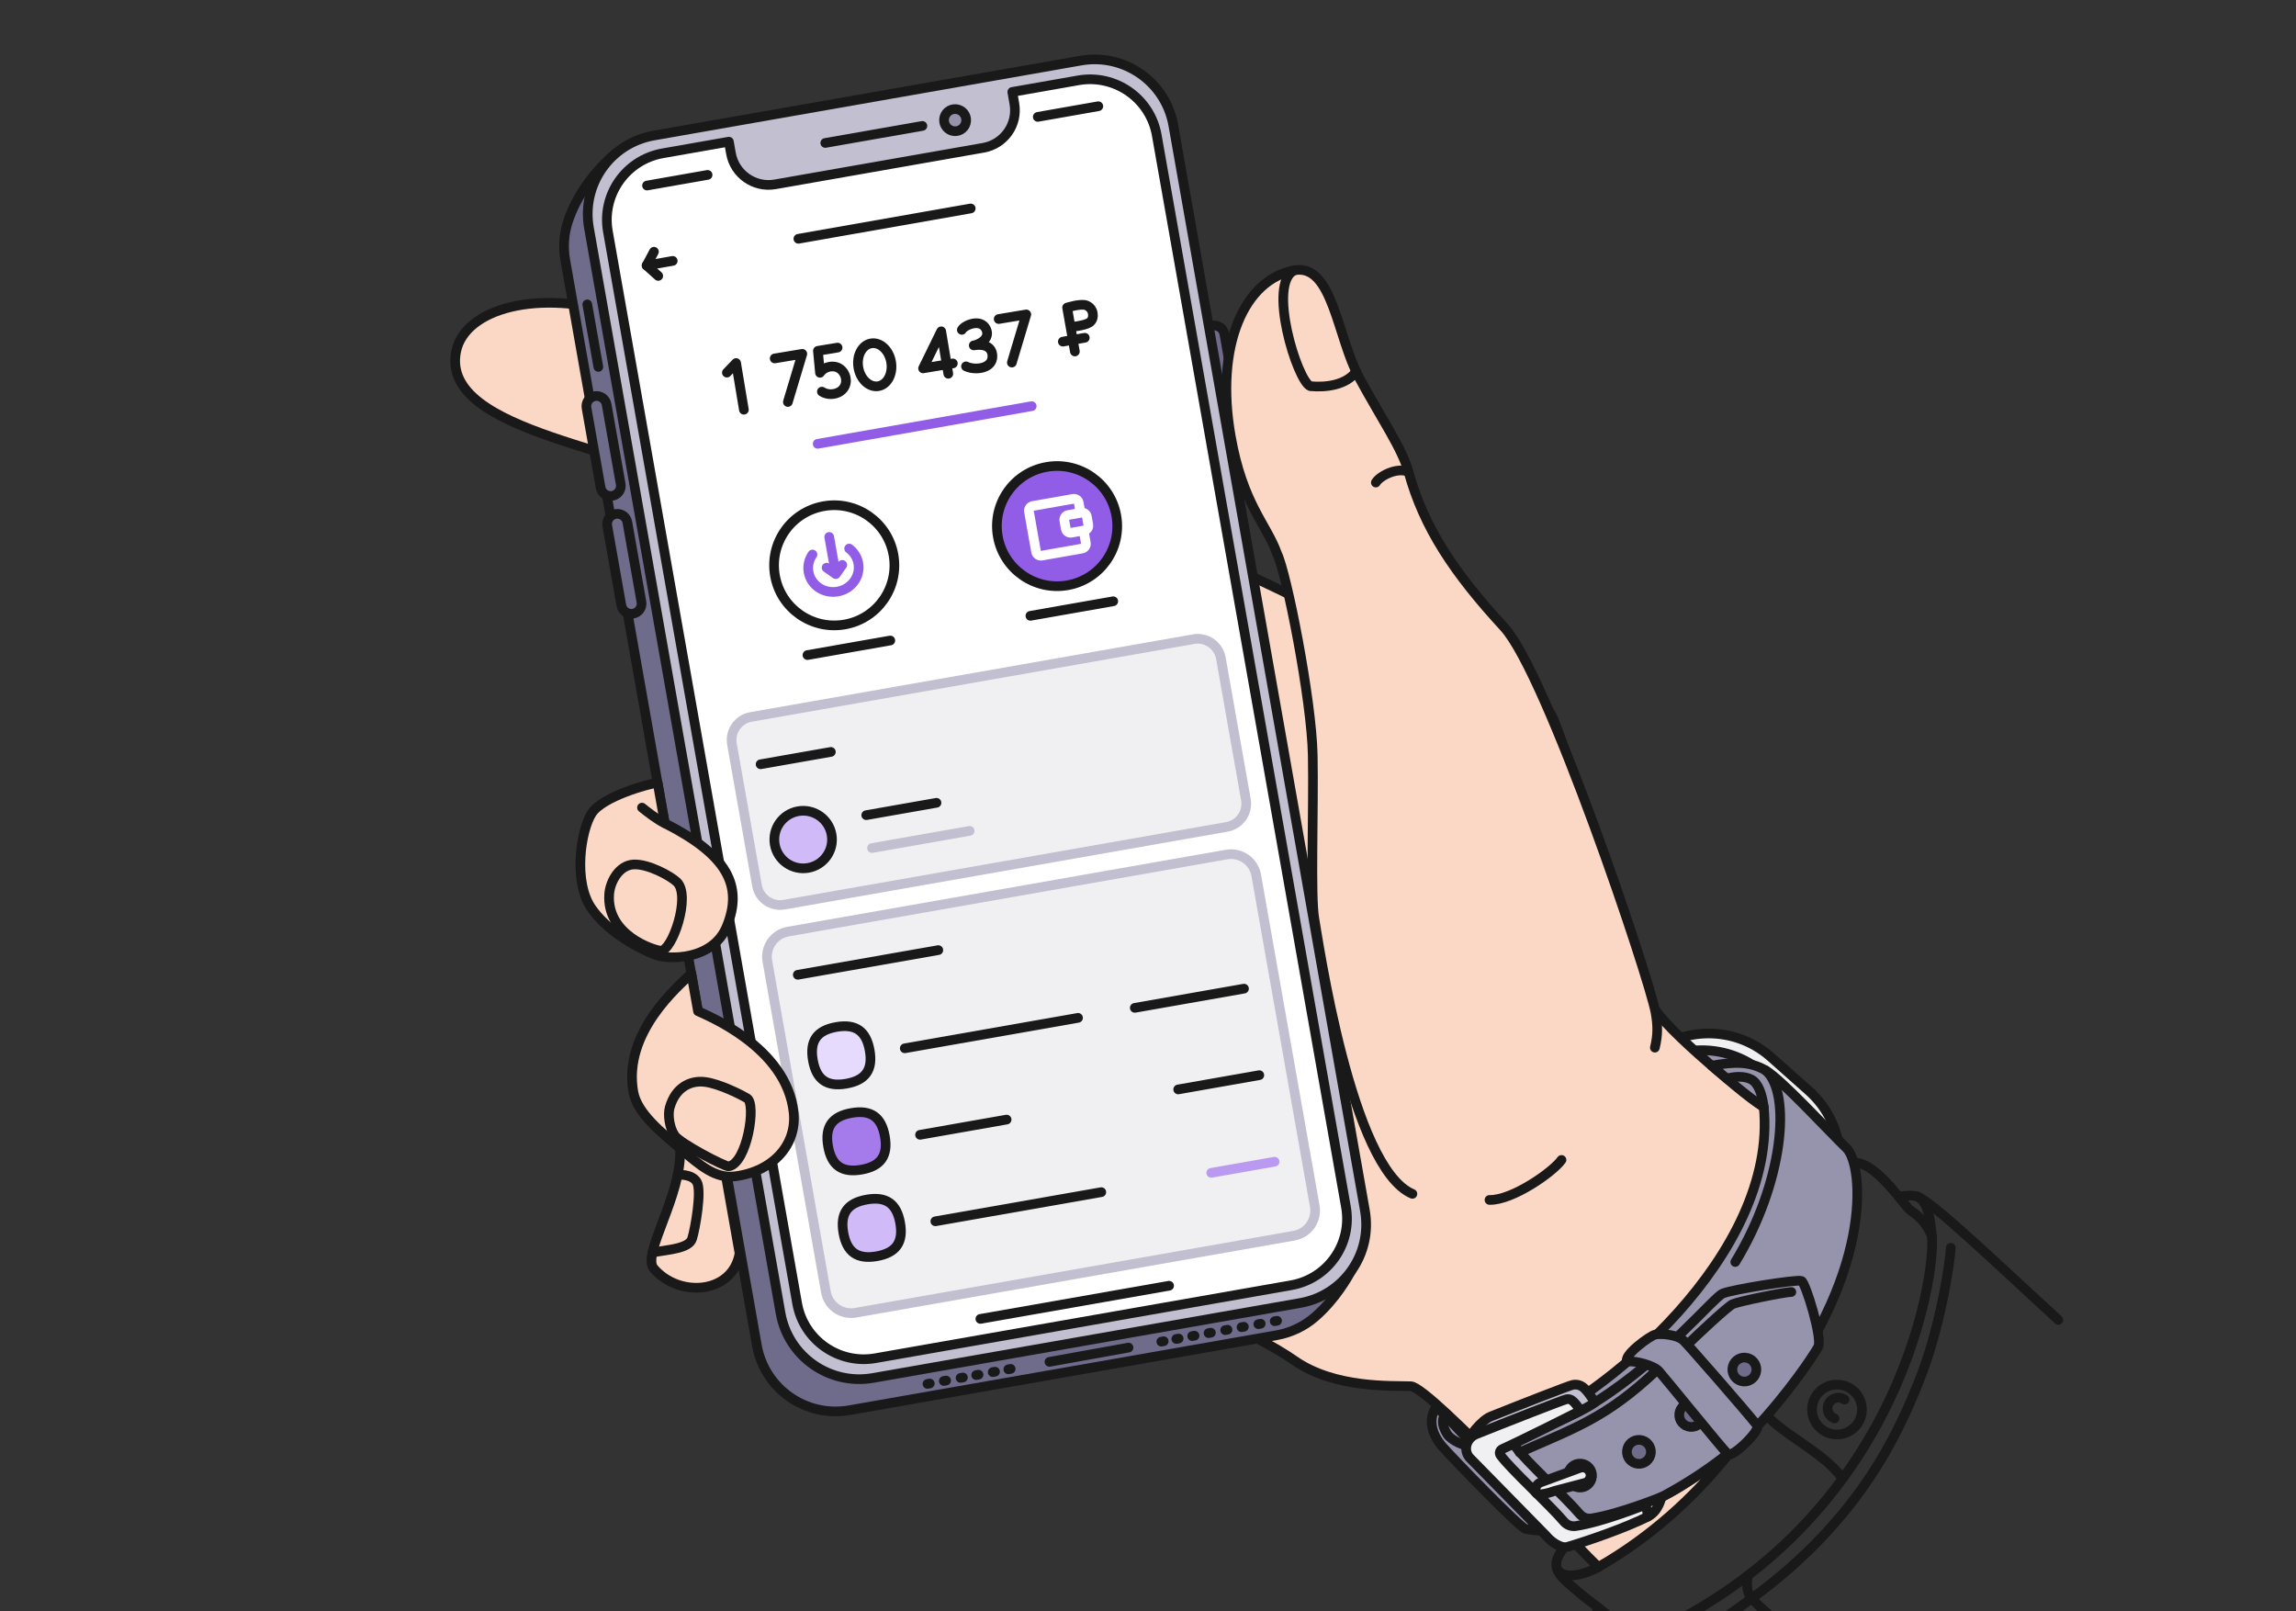 <?xml version="1.0" encoding="UTF-8"?> <svg xmlns="http://www.w3.org/2000/svg" width="570" height="400" viewBox="0 0 570 400" fill="none"><rect x="0" y="0" width="570" height="400" fill="#333333" stroke="none"/><g clip-path="url(#clip0_138_5707)"><path d="M419.568 435C411.393 425.554 395.704 416.531 394.252 410.001C393.865 408.265 394.803 404.447 396.767 399.219M511 327.658C495.828 313.734 478.764 297.395 475.661 296.91H475.655C474.317 296.702 472.905 296.766 471.428 297.077" stroke="#191919" stroke-width="2.4" stroke-linecap="round" stroke-linejoin="round"></path><path d="M406.795 264.32C398.238 273.903 399.086 288.585 408.683 297.125L418.048 305.45C427.651 313.989 442.369 313.143 450.927 303.565C459.484 293.982 458.636 279.3 449.039 270.761L439.674 262.436C430.071 253.896 415.353 254.743 406.795 264.32Z" fill="#F0F0F2" stroke="#191919" stroke-width="2.4" stroke-linecap="round" stroke-linejoin="round"></path><path d="M405.116 268.477C396.558 278.06 397.407 292.742 407.004 301.282L416.368 309.607C425.971 318.146 440.69 317.299 449.247 307.722C457.805 298.139 456.956 283.457 447.359 274.917L437.995 266.592C428.392 258.053 413.673 258.9 405.116 268.477Z" fill="#9693AD" stroke="#191919" stroke-width="2.4" stroke-linecap="round" stroke-linejoin="round"></path><path d="M394.885 378.073C394.246 378.842 385.079 384.978 386.513 389.344C386.932 391.073 389.173 392.85 389.77 393.393C396.373 399.374 397.784 398.653 405.301 407.526C471.275 380.047 480.561 316.739 479.623 306.983C478.171 303.077 475.602 301.389 474.215 300.417C472.829 299.445 464.462 286.403 459.048 288.967L394.879 378.067L394.885 378.073Z" stroke="#191919" stroke-width="2.4" stroke-linecap="round" stroke-linejoin="round"></path><path d="M113.242 87.254C115.34 76.663 133.518 71.498 154.344 78.094C175.17 84.689 312.561 141.664 329.21 152.464C345.859 163.264 379.395 162.876 385.819 178.947C392.244 195.025 406.048 243.74 411.008 250.795C415.968 257.844 436.465 274.583 442.052 277.565C447.64 280.546 451.321 288.371 455.898 291.346C460.47 294.316 449.062 358.995 396.851 388.968C394.084 386.922 355.002 344.284 350.251 344.117C345.5 343.944 331.278 344.725 321.256 337.676C311.241 330.621 287.433 320.841 282.933 318.265C278.433 315.689 179.981 128.527 173.365 122.712C160.171 111.119 109.113 108.048 113.236 87.248L113.242 87.254Z" fill="#FBD8C5" stroke="#191919" stroke-width="2.4" stroke-linecap="round" stroke-linejoin="round"></path><path d="M369.774 297.871C375.464 298.008 385.539 290.929 387.655 287.936" stroke="#191919" stroke-width="2.4" stroke-linecap="round" stroke-linejoin="round"></path><path d="M396.863 388.986C392.68 391.282 387.774 392.075 386.507 389.344" stroke="#191919" stroke-width="2.4" stroke-linecap="round" stroke-linejoin="round"></path><path d="M457.441 367.058C451.417 358.477 434.959 353.259 437.26 346.293" stroke="#191919" stroke-width="2.4" stroke-linecap="round" stroke-linejoin="round"></path><path d="M455.432 352.114C454.584 351.786 453.92 351.04 453.753 350.08C453.496 348.631 454.47 347.242 455.928 346.979C456.657 346.854 457.368 347.027 457.93 347.42" stroke="#191919" stroke-width="2.4" stroke-linecap="round" stroke-linejoin="round"></path><path d="M424.914 264.541C430.352 263.587 434.374 263.378 438.366 265.727C442.358 268.077 454.094 280.875 458.397 285.007C462.7 289.14 465.365 317.073 437.559 350.301C423.331 367.314 414.516 370.761 406.12 374.715C402.606 374.787 371.783 357.499 375.745 355.984C398.172 347.426 441.402 311.181 437.87 274.84C433.842 272.353 427.723 266.89 424.92 264.541H424.914Z" fill="#9693AD" stroke="#191919" stroke-width="2.4" stroke-linecap="round" stroke-linejoin="round"></path><path d="M428.679 267.755C431.326 266.968 434.057 267.236 435.366 268.364C436.985 269.759 437.595 272.735 437.87 274.846" stroke="#191919" stroke-width="2.4" stroke-linecap="round" stroke-linejoin="round"></path><path d="M356.615 349.198C354.452 352.192 355.384 355.996 358.079 359.091C360.774 362.186 377.375 379.26 378.732 379.534C397.245 383.231 424.794 366.206 435.234 355.155C444.06 345.805 450.263 336.388 451.38 334.355C452.498 332.321 448.273 318.397 447.215 317.967C446.164 317.538 429.933 320.108 427.656 321.116C425.379 322.124 413.177 337.158 396.683 347.659C382.795 356.509 367.844 358.471 365.776 358.954C363.015 355.555 356.609 349.192 356.609 349.192L356.615 349.198Z" fill="#9693AD" stroke="#191919" stroke-width="2.4" stroke-linecap="round" stroke-linejoin="round"></path><path d="M430.794 313.28C442.758 293.684 444.826 271.291 438.36 265.733" stroke="#191919" stroke-width="2.4" stroke-linecap="round" stroke-linejoin="round"></path><path d="M358.647 351.243C357.727 352.794 358.331 354.457 359.257 355.978C360.183 357.499 363.721 359.258 365.789 358.96" stroke="#191919" stroke-width="2.4" stroke-linecap="round" stroke-linejoin="round"></path><path d="M432.796 342.942C434.439 343.085 435.885 341.875 436.029 340.235C436.172 338.595 434.959 337.152 433.316 337.009C431.672 336.865 430.226 338.076 430.083 339.716C429.939 341.356 431.152 342.799 432.796 342.942Z" fill="#6F6C8B" stroke="#191919" stroke-width="2.4" stroke-linecap="round" stroke-linejoin="round"></path><path d="M406.616 363.373C408.259 363.516 409.705 362.305 409.849 360.665C409.992 359.025 408.779 357.582 407.136 357.439C405.492 357.296 404.046 358.507 403.903 360.147C403.759 361.787 404.972 363.23 406.616 363.373Z" fill="#6F6C8B" stroke="#191919" stroke-width="2.4" stroke-linecap="round" stroke-linejoin="round"></path><path d="M419.608 354.213C421.251 354.356 422.697 353.145 422.841 351.505C422.984 349.865 421.771 348.422 420.128 348.279C418.484 348.136 417.038 349.347 416.895 350.986C416.751 352.626 417.964 354.07 419.608 354.213Z" fill="#6F6C8B" stroke="#191919" stroke-width="2.4" stroke-linecap="round" stroke-linejoin="round"></path><path d="M391.993 369.259C393.636 369.402 395.082 368.192 395.226 366.552C395.369 364.912 394.156 363.469 392.513 363.325C390.869 363.182 389.423 364.393 389.28 366.033C389.136 367.673 390.349 369.116 391.993 369.259Z" fill="#6F6C8B" stroke="#191919" stroke-width="2.4" stroke-linecap="round" stroke-linejoin="round"></path><path d="M404.028 338.016C405.892 337.688 410.518 338.935 411.797 340.342C413.076 341.75 427.442 359.515 428.984 361C429.982 361.966 437.219 355.06 436.226 353.82C432.94 349.717 419.404 334.23 417.982 332.804C416.56 331.385 412.568 330.968 410.984 331.278C409.604 331.546 402.659 336.699 404.028 338.01V338.016Z" fill="#9693AD" stroke="#191919" stroke-width="2.4" stroke-linecap="round" stroke-linejoin="round"></path><path d="M364.36 357.988L387.702 379.301C388.826 380.697 390.684 381.281 392.405 380.78C397.276 379.355 402.773 378.377 409.114 376.469C411.898 375.073 412.442 371.621 412.442 371.621C412.442 371.621 401.811 375.932 395.07 376.934C393.977 377.095 392.883 376.678 392.16 375.837C388.575 371.621 378.816 362.705 376.396 359.342C376.013 358.805 376.025 357.29 376.641 357.04C380.949 355.34 392.608 350.653 395.991 348.101C394.102 345.531 393.074 343.306 390.433 343.777C389.662 343.914 377.471 348.667 370.085 351.631C367.695 352.591 364.396 356.885 364.372 357.988H364.36Z" fill="#C1BFD0" stroke="#191919" stroke-width="2.4" stroke-linecap="round" stroke-linejoin="round"></path><path d="M364.779 361.792L383.818 381.203C384.941 382.599 387.439 384.489 389.16 383.982C394.036 382.557 403.556 379.277 409.114 376.474C409.114 376.021 408.552 373.517 408.552 373.517C408.552 373.517 397.921 377.828 391.18 378.83C390.086 378.991 388.993 378.574 388.27 377.733C384.684 373.511 374.926 364.601 372.505 361.238C372.123 360.701 372.35 359.986 372.96 359.711C378.021 357.415 390.983 350.891 392.435 350.158C390.547 347.588 389.979 347.152 388.903 347.343C388.132 347.48 373.91 353.044 366.524 356.008C364.133 356.968 363.171 359.789 364.779 361.792Z" fill="#F0F0F2" stroke="#191919" stroke-width="2.4" stroke-linecap="round" stroke-linejoin="round"></path><path d="M386.005 370.088L393.583 368.09C394.605 367.714 395.13 366.581 394.754 365.561C394.377 364.542 393.242 364.017 392.22 364.393L382.491 367.977C381.469 368.352 380.943 369.485 381.32 370.505C381.696 371.525 384.983 370.457 386.005 370.082V370.088Z" fill="#F0F0F2" stroke="#191919" stroke-width="2.4" stroke-linecap="round" stroke-linejoin="round"></path><path d="M419.249 333.449C421.09 331.642 428.816 324.366 430.173 323.728C431.53 323.09 442.968 320.747 444.719 320.723" stroke="#191919" stroke-width="2.4" stroke-linecap="round" stroke-linejoin="round"></path><path d="M377.244 360.54C391.138 354.416 398.781 351.935 411.259 340.187" stroke="#191919" stroke-width="2.4" stroke-linecap="round" stroke-linejoin="round"></path><path d="M455.505 356.068C458.917 356.366 461.923 353.849 462.222 350.444C462.521 347.039 459.999 344.039 456.586 343.741C453.174 343.443 450.168 345.96 449.869 349.365C449.571 352.77 452.093 355.77 455.505 356.068Z" stroke="#191919" stroke-width="2.4" stroke-linecap="round" stroke-linejoin="round"></path><path d="M479.623 306.989C479.253 302.88 478.715 297.948 475.661 296.911" stroke="#191919" stroke-width="2.4" stroke-linecap="round" stroke-linejoin="round"></path><path d="M415.132 409.583C420.295 406.822 426.761 402.714 434.87 396.798C462.239 376.844 471.532 354.923 476.372 342.954C481.559 330.133 484.028 314.055 484.302 309.744" stroke="#191919" stroke-width="2.4" stroke-linecap="round" stroke-linejoin="round"></path><path d="M453.033 412.339C446.161 406.376 438.348 400.656 434.87 396.804C433.017 394.753 433.961 391.079 433.961 391.079" stroke="#191919" stroke-width="2.4" stroke-linecap="round" stroke-linejoin="round"></path><path d="M301.013 80.845C299.631 81.088 298.712 82.4 298.956 83.781L304.208 113.548C304.452 114.928 305.766 115.847 307.148 115.605L307.153 115.603C308.535 115.361 309.455 114.048 309.211 112.668L303.958 82.901C303.714 81.521 302.4 80.601 301.019 80.844L301.013 80.845Z" fill="#6F6C8B" stroke="#191919" stroke-width="2.4" stroke-linecap="round" stroke-linejoin="round"></path><path d="M316.904 331.458L210.871 350.067C200.089 351.962 189.81 344.769 187.904 333.996L140.334 64.576C139.771 61.392 140.009 58.249 140.886 55.358C143.003 48.469 148.144 41.873 153.159 37.824L262.441 23.047C273.223 21.152 283.502 28.346 285.408 39.118L335.466 315.435C334.617 316.978 331.52 322.543 326.422 326.945C323.802 329.21 320.557 330.816 316.898 331.459L316.904 331.458Z" fill="#6F6C8B" stroke="#191919" stroke-width="2.4" stroke-linecap="round" stroke-linejoin="round"></path><path d="M268.32 15.042L162.292 33.65C151.511 35.545 144.313 45.803 146.213 56.577L193.782 325.992C195.687 336.758 205.967 343.958 216.749 342.063L322.777 323.455C333.558 321.56 340.756 311.302 338.856 300.528L291.287 31.113C289.382 20.347 279.102 13.148 268.32 15.042Z" fill="#C1BFD0" stroke="#191919" stroke-width="2.4" stroke-linecap="round" stroke-linejoin="round"></path><path fill-rule="evenodd" clip-rule="evenodd" d="M287.565 35.789L287.171 33.563C285.557 24.441 276.849 18.347 267.721 19.951L251.31 22.835L251.826 25.754C252.052 27.029 252.009 28.296 251.734 29.483C250.915 33.079 248.013 36.011 244.149 36.69L192.427 45.768C187.286 46.671 182.371 43.229 181.462 38.095L180.946 35.176L164.529 38.061C157.671 39.266 152.527 44.47 151.072 50.849C150.591 52.962 150.509 55.211 150.912 57.484L152.067 64.016L197.888 323.55C199.502 332.672 208.209 338.76 217.338 337.162L320.524 319.053C329.652 317.449 335.75 308.759 334.142 299.636L289.057 44.291L287.554 35.797L287.566 35.795L287.565 35.789Z" fill="white"></path><path d="M238.783 81.882C239.48 80.645 243.471 79.029 244.766 81.618C246.101 84.26 242.64 85.649 241.741 85.741C244.171 85.32 246.283 85.978 246.376 88.318C246.506 91.657 241.86 91.97 239.816 90.942" stroke="#191919" stroke-width="2.4" stroke-linecap="round" stroke-linejoin="round"></path><path d="M235.422 92.783L233.661 82.245L229.162 91.442L236.551 90.216" stroke="#191919" stroke-width="2.4" stroke-linecap="round" stroke-linejoin="round"></path><path d="M207.937 86.287L203.051 87.091L203.573 92.547C203.573 92.547 204.514 90.904 206.814 90.978C209.114 91.053 210.413 93.428 209.919 95.332C209.29 97.775 206.029 98.505 204.042 97.219" stroke="#191919" stroke-width="2.4" stroke-linecap="round" stroke-linejoin="round"></path><path d="M184.675 101.711L182.746 90.121L180.451 92.504" stroke="#191919" stroke-width="2.4" stroke-linecap="round" stroke-linejoin="round"></path><path d="M247.93 79.194L254.788 78.049L251.202 90.005" stroke="#191919" stroke-width="2.4" stroke-linecap="round" stroke-linejoin="round"></path><path d="M192.322 88.978L199.18 87.834L195.594 99.79" stroke="#191919" stroke-width="2.4" stroke-linecap="round" stroke-linejoin="round"></path><path d="M221.231 89.878C220.742 86.942 218.524 84.866 216.273 85.237C214.027 85.608 212.604 88.293 213.092 91.223C213.581 94.16 215.798 96.235 218.05 95.864C220.295 95.493 221.719 92.808 221.231 89.878Z" stroke="#191919" stroke-width="2.4" stroke-linecap="round" stroke-linejoin="round"></path><path d="M266.846 87.252L264.917 76.351C264.917 76.351 268.087 75.345 269.518 75.754C270.387 76.007 271.115 76.757 271.289 77.744C271.406 78.402 271.352 79.472 270.474 80.062C269.304 80.855 265.772 81.185 265.772 81.185" stroke="#191919" stroke-width="2.4" stroke-linecap="round" stroke-linejoin="round"></path><path d="M269.307 83.846L263.857 84.805" stroke="#191919" stroke-width="2.4" stroke-linecap="round" stroke-linejoin="round"></path><path d="M202.991 110.175L256.134 100.824" stroke="#915DE6" stroke-width="2.4" stroke-linecap="round" stroke-linejoin="round"></path><path d="M204.879 35.488L228.993 31.257" stroke="#191919" stroke-width="2.4" stroke-linecap="round" stroke-linejoin="round"></path><path d="M236.877 32.565C238.392 32.699 239.729 31.579 239.856 30.067C239.989 28.554 238.867 27.218 237.351 27.085C235.835 26.951 234.498 28.071 234.371 29.583C234.245 31.095 235.361 32.432 236.877 32.565Z" fill="#9693AD" stroke="#191919" stroke-width="2.4" stroke-linecap="round" stroke-linejoin="round"></path><path d="M147.668 98.339C146.287 98.582 145.367 99.894 145.611 101.274L149.105 121.026C149.349 122.406 150.657 123.326 152.033 123.085C153.409 122.843 154.335 121.529 154.091 120.149L150.597 100.397C150.359 99.016 149.044 98.097 147.668 98.339Z" fill="#6F6C8B" stroke="#191919" stroke-width="2.4" stroke-linecap="round" stroke-linejoin="round"></path><path d="M304.514 212.129L195.647 231.259C192.193 231.866 189.892 235.148 190.502 238.596L205.036 320.734C205.645 324.177 208.935 326.482 212.388 325.875L321.256 306.746C324.704 306.14 327.01 302.851 326.401 299.408L311.867 217.27C311.257 213.822 307.962 211.523 304.514 212.129Z" fill="#F0F0F2" stroke="#C1BFD0" stroke-width="2.4" stroke-linecap="round" stroke-linejoin="round"></path><path d="M152.818 127.589C151.436 127.831 150.516 129.144 150.76 130.524L154.254 150.276C154.492 151.657 155.807 152.576 157.183 152.335C158.558 152.093 159.484 150.779 159.24 149.399L155.747 129.647C155.508 128.266 154.194 127.347 152.818 127.589Z" fill="#6F6C8B" stroke="#191919" stroke-width="2.4" stroke-linecap="round" stroke-linejoin="round"></path><path d="M148.541 91.083L145.798 75.561" stroke="#191919" stroke-width="2.4" stroke-linecap="round" stroke-linejoin="round"></path><path d="M160.625 46.06L175.667 43.414" stroke="#191919" stroke-width="2.4" stroke-linecap="round" stroke-linejoin="round"></path><path d="M257.633 29.015L272.67 26.369" stroke="#191919" stroke-width="2.4" stroke-linecap="round" stroke-linejoin="round"></path><path d="M287.172 33.563L334.148 299.628C335.762 308.75 329.664 317.441 320.529 319.046L217.344 337.155C208.215 338.759 199.502 332.665 197.894 323.542L150.916 57.471C149.303 48.349 155.401 39.659 164.535 38.053L180.952 35.169L181.468 38.088C182.378 43.227 187.286 46.665 192.432 45.76L244.148 36.684C249.289 35.781 252.734 30.875 251.825 25.742L251.309 22.823L267.719 19.939C276.849 18.34 285.563 24.434 287.171 33.557L287.172 33.563Z" stroke="#191919" stroke-width="2.4" stroke-linecap="round" stroke-linejoin="round"></path><path d="M243.383 327.403L290.237 319.171" stroke="#191919" stroke-width="2.4" stroke-linecap="round" stroke-linejoin="round"></path><path d="M162.348 62.488L160.526 65.903L163.41 68.491" stroke="#191919" stroke-width="2.4" stroke-linecap="round" stroke-linejoin="round"></path><path d="M160.526 65.903L167.011 64.762" stroke="#191919" stroke-width="2.4" stroke-linecap="round" stroke-linejoin="round"></path><path d="M260.53 338.065L280.166 334.525" stroke="#191919" stroke-width="2.4" stroke-linecap="round" stroke-linejoin="round"></path><path d="M288.308 333.051L288.897 332.947" stroke="#191919" stroke-width="2.4" stroke-linecap="round" stroke-linejoin="round"></path><path d="M292.026 332.384L292.614 332.28" stroke="#191919" stroke-width="2.4" stroke-linecap="round" stroke-linejoin="round"></path><path d="M316.448 327.972L317.037 327.868" stroke="#191919" stroke-width="2.4" stroke-linecap="round" stroke-linejoin="round"></path><path d="M312.389 328.704L312.978 328.601" stroke="#191919" stroke-width="2.4" stroke-linecap="round" stroke-linejoin="round"></path><path d="M308.215 329.457L308.804 329.353" stroke="#191919" stroke-width="2.4" stroke-linecap="round" stroke-linejoin="round"></path><path d="M304.156 330.189L304.745 330.086" stroke="#191919" stroke-width="2.4" stroke-linecap="round" stroke-linejoin="round"></path><path d="M300.028 330.934L300.616 330.83" stroke="#191919" stroke-width="2.4" stroke-linecap="round" stroke-linejoin="round"></path><path d="M295.971 331.666L296.56 331.562" stroke="#191919" stroke-width="2.4" stroke-linecap="round" stroke-linejoin="round"></path><path d="M234.302 342.808L234.885 342.705" stroke="#191919" stroke-width="2.4" stroke-linecap="round" stroke-linejoin="round"></path><path d="M230.246 343.539L230.828 343.437" stroke="#191919" stroke-width="2.4" stroke-linecap="round" stroke-linejoin="round"></path><path d="M250.323 339.916L250.911 339.812" stroke="#191919" stroke-width="2.4" stroke-linecap="round" stroke-linejoin="round"></path><path d="M246.446 340.61L247.035 340.506" stroke="#191919" stroke-width="2.4" stroke-linecap="round" stroke-linejoin="round"></path><path d="M242.341 341.351L242.93 341.247" stroke="#191919" stroke-width="2.4" stroke-linecap="round" stroke-linejoin="round"></path><path d="M238.466 342.051L239.055 341.947" stroke="#191919" stroke-width="2.4" stroke-linecap="round" stroke-linejoin="round"></path><path d="M198.202 59.274L240.993 51.745" stroke="#191919" stroke-width="2.4" stroke-linecap="round" stroke-linejoin="round"></path><path d="M296.334 158.661L186.442 177.974C183.27 178.531 181.153 181.551 181.713 184.718L187.928 219.848C188.489 223.015 191.515 225.131 194.686 224.574L304.578 205.262C307.75 204.704 309.867 201.684 309.307 198.517L303.092 163.387C302.532 160.22 299.506 158.104 296.334 158.661Z" fill="#F0F0F2" stroke="#C1BFD0" stroke-width="2.4" stroke-linecap="round" stroke-linejoin="round"></path><path d="M215.05 202.354L232.494 199.285" stroke="#191919" stroke-width="2.4" stroke-linecap="round" stroke-linejoin="round"></path><path d="M188.823 189.723L206.267 186.654" stroke="#191919" stroke-width="2.4" stroke-linecap="round" stroke-linejoin="round"></path><path d="M200.64 215.447C204.535 214.762 207.131 211.06 206.443 207.171C205.755 203.282 202.044 200.687 198.149 201.371C194.254 202.056 191.658 205.759 192.346 209.648C193.034 213.537 196.745 216.131 200.64 215.447Z" fill="#D0BAF7" stroke="#191919" stroke-width="2.4" stroke-linecap="round" stroke-linejoin="round"></path><path d="M198.057 241.979L232.946 235.853" stroke="#191919" stroke-width="2.4" stroke-linecap="round" stroke-linejoin="round"></path><path d="M216.493 210.517L240.728 206.253" stroke="#C1BFD0" stroke-width="2.4" stroke-linecap="round" stroke-linejoin="round"></path><path d="M207.614 254.938C212.421 254.093 215.053 255.939 215.902 260.738C216.751 265.538 214.905 268.164 210.098 269.008C205.291 269.853 202.659 268.008 201.81 263.208C200.961 258.409 202.808 255.782 207.614 254.938Z" fill="#E7DBFD" stroke="#191919" stroke-width="2.4" stroke-linecap="round" stroke-linejoin="round"></path><path d="M211.385 276.28C216.192 275.435 218.824 277.28 219.673 282.08C220.522 286.879 218.676 289.506 213.869 290.35C209.062 291.195 206.43 289.349 205.581 284.55C204.732 279.75 206.579 277.124 211.385 276.28Z" fill="#A57BEC" stroke="#191919" stroke-width="2.4" stroke-linecap="round" stroke-linejoin="round"></path><path d="M215.183 297.774C219.99 296.93 222.622 298.775 223.471 303.574C224.32 308.374 222.474 311 217.667 311.845C212.86 312.689 210.229 310.844 209.379 306.045C208.53 301.245 210.377 298.619 215.183 297.774Z" fill="#D0BAF7" stroke="#191919" stroke-width="2.4" stroke-linecap="round" stroke-linejoin="round"></path><path d="M232.204 303.174L273.408 295.936" stroke="#191919" stroke-width="2.4" stroke-linecap="round" stroke-linejoin="round"></path><path d="M228.41 281.703L249.902 277.921" stroke="#191919" stroke-width="2.4" stroke-linecap="round" stroke-linejoin="round"></path><path d="M224.615 260.227L267.632 252.67" stroke="#191919" stroke-width="2.4" stroke-linecap="round" stroke-linejoin="round"></path><path d="M281.719 250.19L308.832 245.42" stroke="#191919" stroke-width="2.4" stroke-linecap="round" stroke-linejoin="round"></path><path d="M292.494 270.439L312.633 266.896" stroke="#191919" stroke-width="2.4" stroke-linecap="round" stroke-linejoin="round"></path><path d="M300.699 291.146L316.43 288.379" stroke="#BA9AF1" stroke-width="2.4" stroke-linecap="round" stroke-linejoin="round"></path><path d="M265.026 145.286C273.151 143.858 278.571 136.128 277.136 128.015C275.7 119.902 267.954 114.485 259.829 115.913C251.704 117.341 246.283 125.071 247.719 133.184C249.154 141.297 256.901 146.714 265.026 145.286Z" fill="#915DE6" stroke="#191919" stroke-width="2.4" stroke-linecap="round" stroke-linejoin="round"></path><path d="M255.805 152.874L276.374 149.255" stroke="#191919" stroke-width="2.4" stroke-linecap="round" stroke-linejoin="round"></path><path d="M266.419 123.84L256.417 125.598C255.77 125.712 255.334 126.333 255.448 126.98L257.215 136.966C257.329 137.613 257.952 138.048 258.6 137.935L268.601 136.177C269.249 136.063 269.685 135.442 269.57 134.795L267.803 124.809C267.689 124.162 267.066 123.727 266.419 123.84Z" stroke="white" stroke-width="2.4" stroke-linecap="round" stroke-linejoin="round"></path><path d="M268.436 127.277L265.2 127.845C264.553 127.959 264.117 128.581 264.231 129.227L264.592 131.266C264.706 131.912 265.329 132.348 265.976 132.234L269.212 131.665C269.86 131.552 270.296 130.93 270.181 130.284L269.821 128.245C269.706 127.599 269.083 127.163 268.436 127.277Z" fill="#915DE6" stroke="white" stroke-width="2.4" stroke-linecap="round" stroke-linejoin="round"></path><path d="M209.705 155.02C217.83 153.592 223.251 145.862 221.815 137.749C220.38 129.636 212.633 124.219 204.508 125.647C196.383 127.075 190.962 134.805 192.398 142.918C193.833 151.031 201.58 156.447 209.705 155.02Z" fill="white" stroke="#191919" stroke-width="2.4" stroke-linecap="round" stroke-linejoin="round"></path><path d="M200.455 162.613L221.024 158.994" stroke="#191919" stroke-width="2.4" stroke-linecap="round" stroke-linejoin="round"></path><path d="M201.705 137.648C200.845 138.889 200.45 140.43 200.731 142.017C201.309 145.283 204.537 147.448 207.955 146.847C211.374 146.246 213.665 143.118 213.086 139.846C212.818 138.33 211.973 137.049 210.804 136.17" stroke="#915DE6" stroke-width="2.4" stroke-linecap="round" stroke-linejoin="round"></path><path d="M205.861 133.286L207.21 140.921" stroke="#915DE6" stroke-width="2.4" stroke-linecap="round" stroke-linejoin="round"></path><path d="M205.206 140.915L207.498 142.518L209.102 140.231" stroke="#915DE6" stroke-width="2.4" stroke-linecap="round" stroke-linejoin="round"></path><path d="M410.834 260.069C411.599 256.992 411.569 254.523 411.014 251.404C409.55 243.133 384.17 167.373 373.378 155.667C361.079 142.333 353.472 130.996 349.677 117.131C348.076 111.269 342.859 103.785 337.421 93.743C331.983 83.7 330.835 65.428 321.405 67.086C309.035 69.263 301.53 85.597 305.557 108.377C308.522 125.134 314.444 130.143 317.049 137.455C319.427 142.333 325.636 173.724 325.899 187.506C326.162 201.287 325.308 222.505 326.3 228.087C327.286 233.669 335.407 289.922 350.639 296.362" fill="#FBD8C5"></path><path d="M410.834 260.069C411.599 256.992 411.569 254.523 411.014 251.404C409.55 243.133 384.17 167.373 373.378 155.667C361.079 142.333 353.472 130.996 349.677 117.131C348.076 111.269 342.859 103.785 337.421 93.743C331.983 83.7 330.835 65.428 321.405 67.086C309.035 69.263 301.53 85.597 305.557 108.377C308.522 125.134 314.444 130.143 317.049 137.455C319.427 142.333 325.636 173.724 325.899 187.506C326.162 201.287 325.308 222.505 326.3 228.087C327.286 233.669 335.407 289.922 350.639 296.362" stroke="#191919" stroke-width="2.4" stroke-linecap="round" stroke-linejoin="round"></path><path d="M321.406 67.08C314.486 70.121 322.051 94.643 325.308 95.866C329.139 96.223 334.165 95.633 336.692 92.246" stroke="#191919" stroke-width="2.4" stroke-linecap="round" stroke-linejoin="round"></path><path d="M341.562 119.785C342.393 118.288 346.66 115.879 349.672 117.125" stroke="#191919" stroke-width="2.4" stroke-linecap="round" stroke-linejoin="round"></path><path d="M162.298 314.884C168.549 322.225 181.876 321.229 183.603 311.139L179.121 285.783C179.121 285.783 168.567 280.714 168.812 285.186C169.44 296.66 159.239 311.294 162.298 314.884Z" fill="#FBD8C5" stroke="#191919" stroke-width="2.4" stroke-linecap="round" stroke-linejoin="round"></path><path d="M161.982 310.907C166.093 310.186 171.041 309.941 171.818 307.49C172.595 305.039 174.28 295.468 172.983 293.381C171.687 291.293 168.227 291.651 168.227 291.651" stroke="#191919" stroke-width="2.4" stroke-linecap="round" stroke-linejoin="round"></path><path d="M171.543 241.731C168.585 244.689 154.59 256.24 157.231 271.071C158.187 276.409 164.264 281.191 169.033 285.258C173.802 289.331 177.632 292.629 182.437 292.015C192.04 290.786 197.843 284.048 197.03 276.206C195.339 259.908 175.284 251.988 173.288 251.016L171.633 241.66L171.537 241.731H171.543Z" fill="#FBD8C5" stroke="#191919" stroke-width="2.4" stroke-linecap="round" stroke-linejoin="round"></path><path d="M166.272 274.912C167.611 270.111 171.178 268.137 174.925 268.567C178.672 268.996 184.331 271.942 185.473 272.634C187.81 274.053 185.461 288.735 180.937 289.528C180.017 289.689 168.818 283.821 167.497 281.883C166.182 279.945 165.752 276.742 166.26 274.912H166.272Z" stroke="#191919" stroke-width="2.4" stroke-linecap="round" stroke-linejoin="round"></path><path d="M163.266 194.31C161.175 194.525 149.611 197.691 146.916 201.872C144.215 206.052 142.189 218.885 146.898 225.576C150.639 230.872 157.225 234.82 162.513 236.955C165.89 238.314 176.957 238.428 180.411 230.007C184.528 219.977 180.632 212.248 165.041 204.358L163.26 194.322L163.266 194.31Z" fill="#FBD8C5" stroke="#191919" stroke-width="2.4" stroke-linecap="round" stroke-linejoin="round"></path><path d="M151.237 221.909C151.464 218.873 153.663 214.759 157.327 214.592C160.99 214.425 166.524 217.484 168.047 218.951C171.603 222.368 166.858 236.185 164.002 235.994C162.245 235.875 150.478 232.13 151.237 221.909Z" stroke="#191919" stroke-width="2.4" stroke-linecap="round" stroke-linejoin="round"></path><path d="M159.382 200.482C160.38 201.293 163.314 203.601 165.047 204.347" stroke="#191919" stroke-width="2.4" stroke-linecap="round" stroke-linejoin="round"></path></g><defs><clipPath id="clip0_138_5707"><rect width="570" height="400" fill="white"></rect></clipPath></defs></svg> 